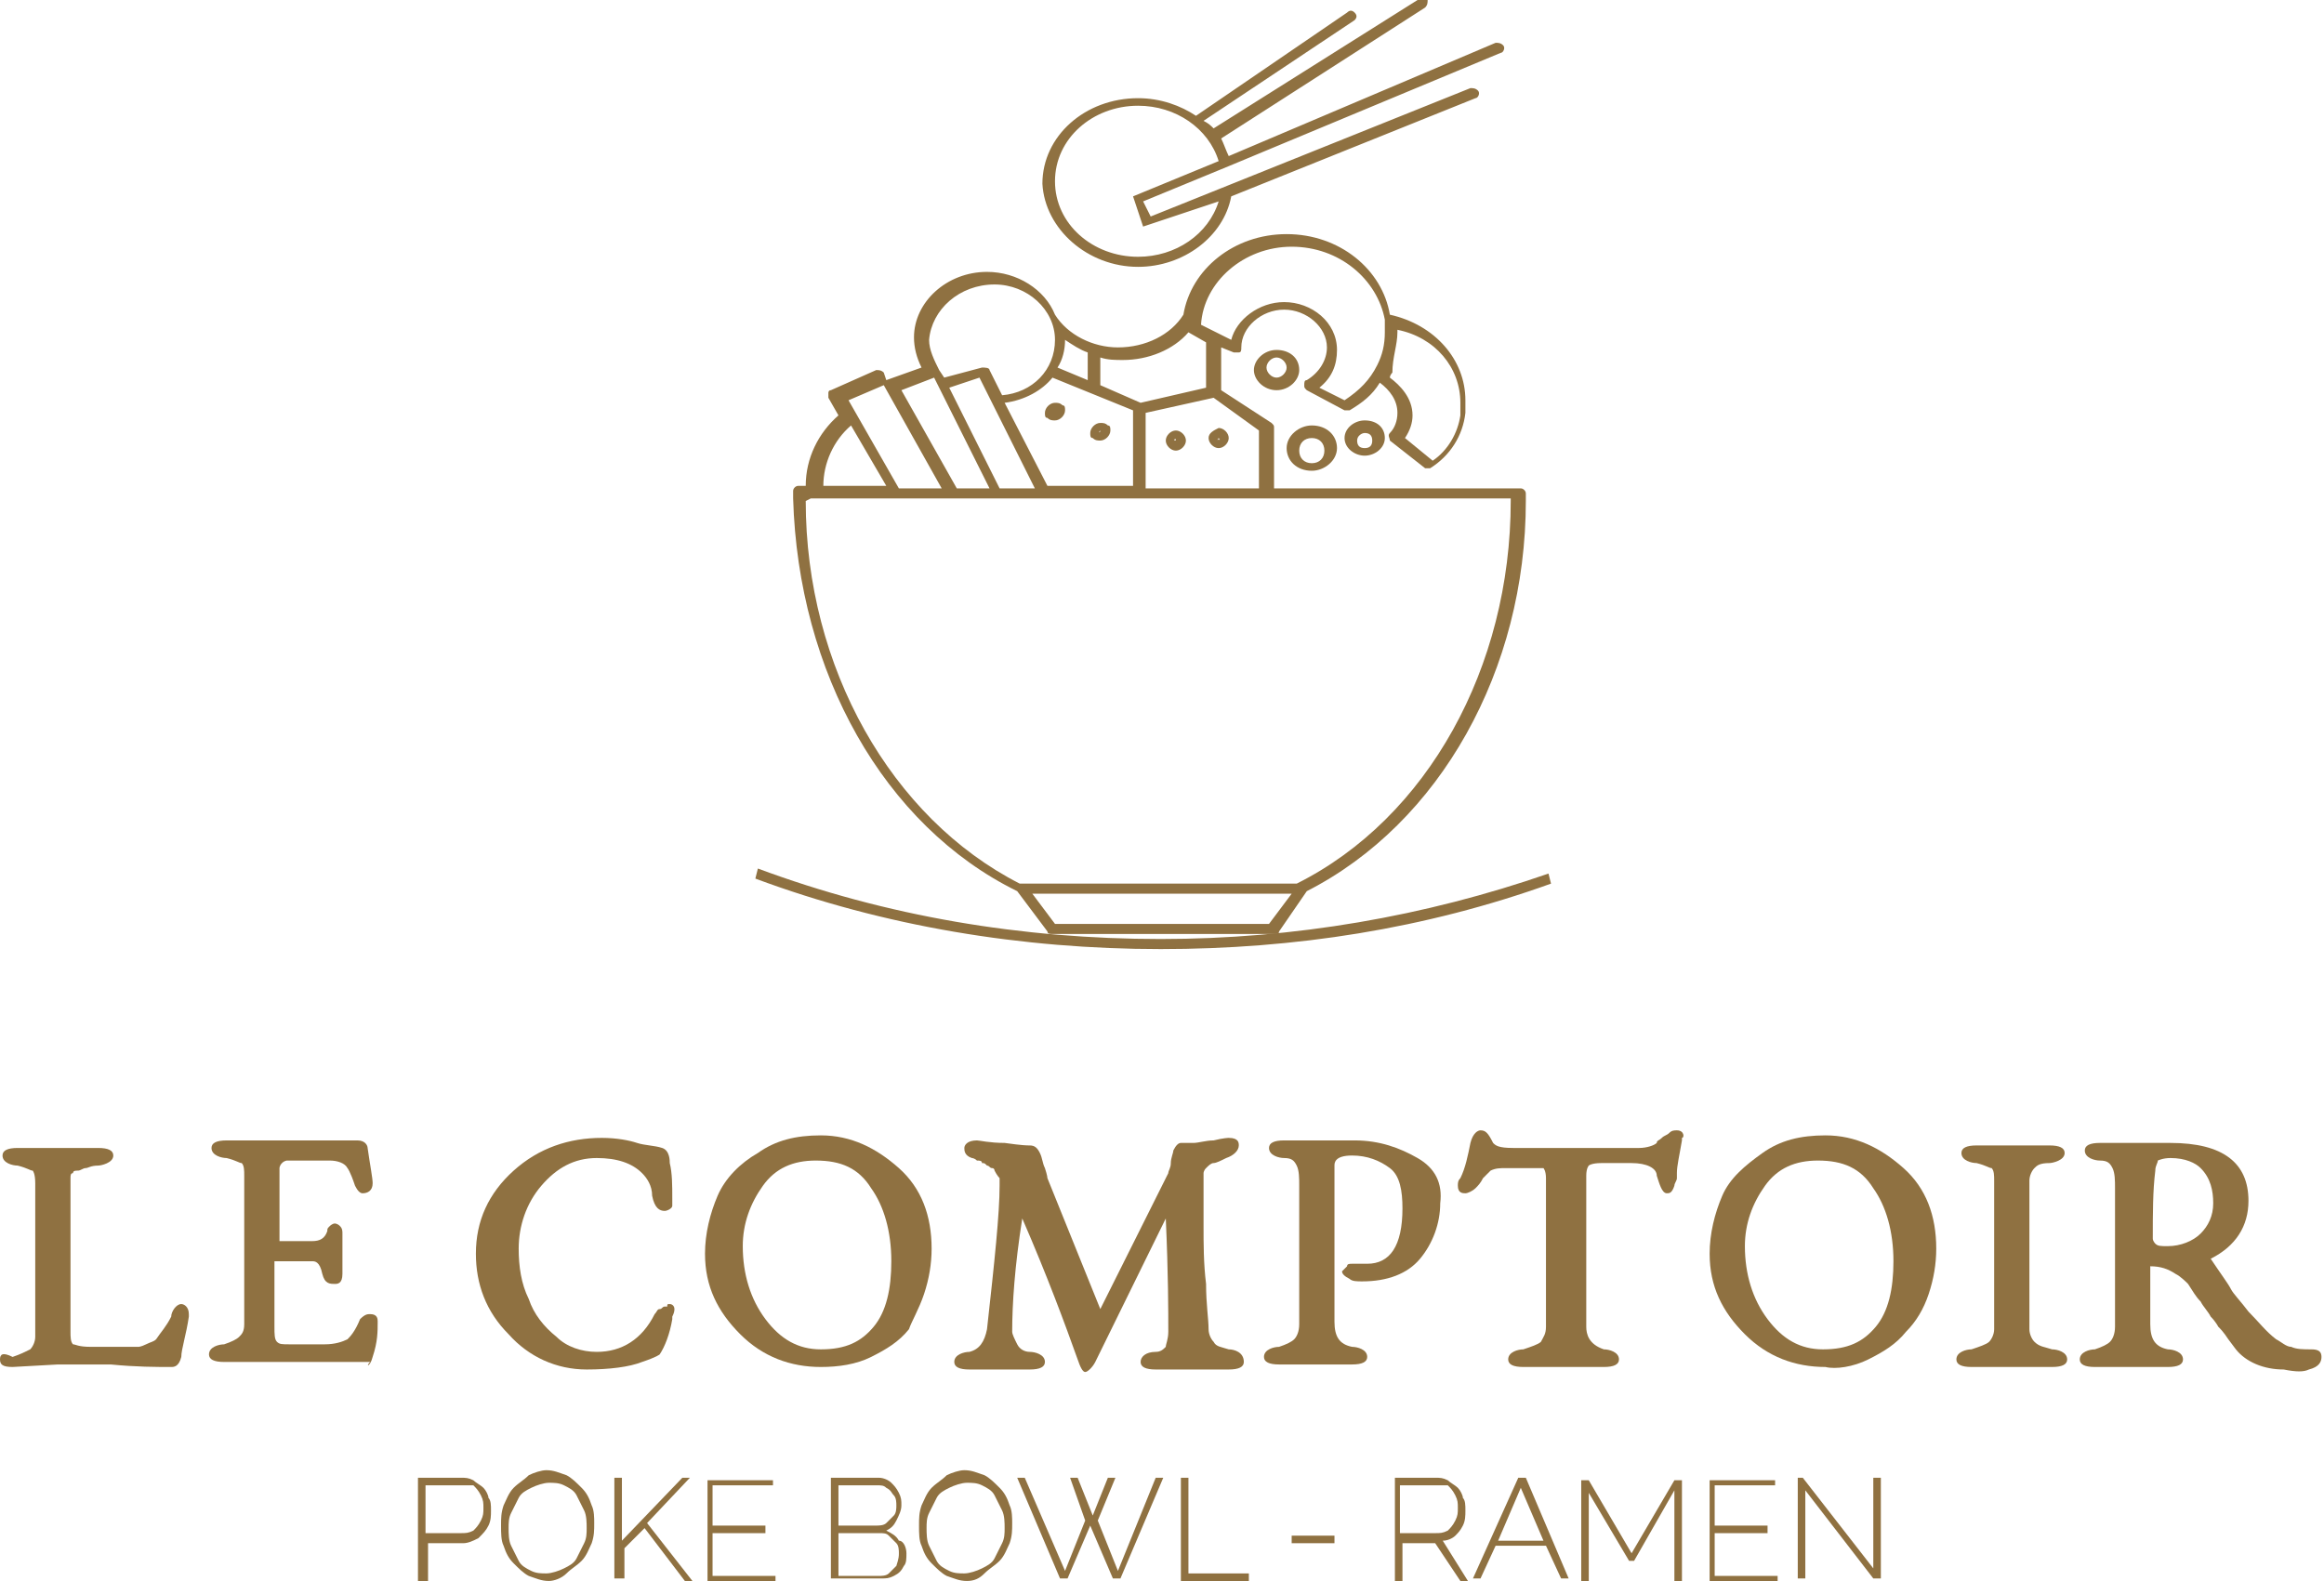 <?xml version="1.0" encoding="utf-8"?>
<!-- Generator: Adobe Illustrator 24.3.0, SVG Export Plug-In . SVG Version: 6.00 Build 0)  -->
<svg version="1.1" id="Calque_1" xmlns="http://www.w3.org/2000/svg" xmlns:xlink="http://www.w3.org/1999/xlink" x="0px" y="0px"
	 viewBox="0 0 92.3 63.3" style="enable-background:new 0 0 92.3 63.3;" xml:space="preserve">
<style type="text/css">
	.st0{fill:#8F7141;}
</style>
<g>
	<g>
		<path class="st0" d="M6.8,54.3c0.1,0,0.3,0,0.4-0.4c0-0.3,0.2-0.9,0.3-1.6l0,0c0,0,0,0,0-0.1c0-0.3-0.2-0.4-0.3-0.4
			c-0.2,0-0.4,0.3-0.4,0.5c-0.2,0.4-0.4,0.6-0.6,0.9c-0.1,0.1-0.2,0.1-0.4,0.2c-0.2,0.1-0.3,0.1-0.3,0.1H3.6c-0.5,0-0.6-0.1-0.7-0.1
			c-0.1-0.1-0.1-0.3-0.1-0.5v-6.1c0-0.1,0-0.2,0.1-0.2c0-0.1,0.1-0.1,0.2-0.1c0.1,0,0.2-0.1,0.3-0.1c0.1,0,0.2-0.1,0.5-0.1
			c0.1,0,0.6-0.1,0.6-0.4c0-0.2-0.2-0.3-0.6-0.3c-0.2,0-0.5,0-0.9,0c-0.3,0-0.6,0-0.8,0c-0.2,0-0.4,0-0.7,0c-0.3,0-0.5,0-0.8,0
			c-0.4,0-0.6,0.1-0.6,0.3c0,0.3,0.4,0.4,0.6,0.4c0.4,0.1,0.5,0.2,0.6,0.2c0,0,0.1,0.1,0.1,0.5v6.1c0,0.2-0.1,0.4-0.2,0.5
			c-0.2,0.1-0.4,0.2-0.7,0.3C0.1,53.7,0,53.8,0,54c0,0.2,0.1,0.3,0.5,0.3l1.8-0.1c0.4,0,1.1,0,2.1,0C5.4,54.3,6.2,54.3,6.8,54.3"/>
	</g>
	<g>
		<path class="st0" d="M14.8,53.9c0.2-0.6,0.2-1,0.2-1.4c0-0.1,0-0.3-0.3-0.3c-0.1,0-0.2,0-0.4,0.2c-0.2,0.5-0.4,0.7-0.5,0.8
			c-0.2,0.1-0.5,0.2-0.9,0.2h-1.4c-0.3,0-0.4,0-0.5-0.1c-0.1-0.1-0.1-0.3-0.1-0.6v-2.5c0-0.1,0-0.1,0-0.1c0,0,0.1,0,0.3,0h1.2
			c0.1,0,0.3,0,0.4,0.5c0.1,0.4,0.3,0.4,0.5,0.4c0.1,0,0.3,0,0.3-0.4c0,0,0-0.2,0-0.4c0-0.2,0-0.4,0-0.5c0-0.1,0-0.2,0-0.4
			c0-0.2,0-0.3,0-0.3c0-0.1,0-0.2-0.1-0.3c-0.1-0.1-0.2-0.1-0.2-0.1c-0.1,0-0.2,0.1-0.2,0.1c-0.1,0.1-0.1,0.1-0.1,0.2
			c-0.1,0.3-0.3,0.4-0.6,0.4h-1.3c0,0,0,0,0,0c0,0,0-0.1,0-0.1v-2.8c0,0,0-0.1,0.1-0.2c0.1-0.1,0.2-0.1,0.2-0.1h1.7
			c0.3,0,0.6,0.1,0.7,0.3c0,0,0.1,0.1,0.3,0.7c0.1,0.2,0.2,0.3,0.3,0.3c0.2,0,0.4-0.1,0.4-0.4c0-0.2-0.1-0.7-0.2-1.4
			c0-0.1-0.1-0.3-0.4-0.3c0,0-0.2,0-0.5,0c-0.3,0-0.7,0-1.2,0c-0.5,0-0.9,0-1.2,0c-0.3,0-0.7,0-1.1,0c-0.5,0-0.9,0-1.2,0
			c-0.4,0-0.6,0.1-0.6,0.3c0,0.3,0.4,0.4,0.6,0.4c0.4,0.1,0.5,0.2,0.6,0.2c0.1,0.1,0.1,0.3,0.1,0.5v5.9c0,0.3-0.1,0.4-0.2,0.5
			c-0.1,0.1-0.3,0.2-0.6,0.3c-0.2,0-0.6,0.1-0.6,0.4c0,0.2,0.2,0.3,0.6,0.3c0.2,0,0.5,0,0.8,0c0.3,0,0.5,0,0.7,0c0.4,0,1.1,0,2,0
			c0.9,0,1.7,0,2.3,0C14.5,54.3,14.7,54.3,14.8,53.9"/>
	</g>
	<g>
		<path class="st0" d="M26.6,51.8c-0.1,0-0.1,0-0.1,0.1c0,0,0,0-0.1,0c-0.1,0-0.1,0.1-0.2,0.1c-0.1,0-0.1,0.1-0.2,0.2l0,0
			c-0.5,1-1.3,1.5-2.3,1.5c-0.6,0-1.2-0.2-1.6-0.6c-0.5-0.4-0.9-0.9-1.1-1.5c-0.3-0.6-0.4-1.3-0.4-2c0-0.9,0.3-1.8,0.9-2.5
			s1.3-1.1,2.2-1.1c0.8,0,1.4,0.2,1.8,0.6c0.2,0.2,0.4,0.5,0.4,0.9c0.1,0.5,0.3,0.6,0.5,0.6c0.1,0,0.3-0.1,0.3-0.2
			c0-0.1,0-0.2,0-0.3c0-0.5,0-1-0.1-1.4c0-0.1,0-0.5-0.3-0.6c-0.3-0.1-0.7-0.1-1-0.2c-0.3-0.1-0.8-0.2-1.4-0.2
			c-1.3,0-2.5,0.4-3.5,1.3c-1,0.9-1.5,2-1.5,3.3c0,1.2,0.4,2.3,1.3,3.2c0.8,0.9,1.9,1.4,3.1,1.4c0.9,0,1.7-0.1,2.2-0.3
			c0.6-0.2,0.7-0.3,0.7-0.3c0.2-0.3,0.4-0.8,0.5-1.4l0,0c0,0,0-0.1,0-0.1C26.9,51.9,26.7,51.8,26.6,51.8"/>
	</g>
	<g>
		<path class="st0" d="M36.7,51.4c0.2-0.6,0.3-1.2,0.3-1.8c0-1.3-0.4-2.4-1.3-3.2c-0.9-0.8-1.9-1.3-3.1-1.3c-1,0-1.8,0.2-2.5,0.7
			c-0.7,0.4-1.3,1-1.6,1.7c-0.3,0.7-0.5,1.5-0.5,2.3c0,1.3,0.5,2.3,1.4,3.2c0.9,0.9,2,1.3,3.2,1.3c0.7,0,1.4-0.1,2-0.4
			c0.6-0.3,1.1-0.6,1.5-1.1C36.2,52.5,36.5,52,36.7,51.4 M35.4,50.1c0,1.1-0.2,2-0.7,2.6c-0.5,0.6-1.1,0.9-2.1,0.9
			c-0.9,0-1.6-0.4-2.2-1.2c-0.6-0.8-0.9-1.8-0.9-2.9c0-0.9,0.3-1.7,0.8-2.4c0.5-0.7,1.2-1,2.1-1c1,0,1.7,0.3,2.2,1.1
			C35.1,47.9,35.4,48.9,35.4,50.1"/>
	</g>
	<g>
		<path class="st0" d="M48.8,53.6c-0.3-0.1-0.5-0.1-0.6-0.3C48.1,53.2,48,53,48,52.8c0-0.4-0.1-1-0.1-1.8c-0.1-0.8-0.1-1.6-0.1-2.3
			c0-0.7,0-1.4,0-2.1c0,0,0-0.1,0.1-0.2c0.1-0.1,0.2-0.2,0.3-0.2c0.1,0,0.3-0.1,0.5-0.2c0.3-0.1,0.5-0.3,0.5-0.5
			c0-0.1,0-0.3-0.4-0.3h0c0,0-0.2,0-0.6,0.1c-0.3,0-0.6,0.1-0.8,0.1h-0.5c-0.1,0-0.2,0.1-0.3,0.3c0,0.1-0.1,0.3-0.1,0.5
			c0,0.2-0.1,0.3-0.1,0.4L43.7,52l-2.1-5.2c0,0,0-0.1-0.1-0.4c-0.1-0.2-0.1-0.4-0.2-0.6c-0.1-0.2-0.2-0.3-0.4-0.3
			c-0.1,0-0.3,0-1-0.1c-0.6,0-1-0.1-1.1-0.1c-0.4,0-0.5,0.2-0.5,0.3c0,0.1,0,0.3,0.3,0.4c0,0,0.1,0,0.2,0.1c0.1,0,0.2,0,0.2,0.1
			c0.1,0,0.1,0,0.2,0.1c0.1,0,0.1,0.1,0.2,0.1c0.1,0,0.1,0.1,0.1,0.1c0.1,0.2,0.2,0.3,0.2,0.3c0,0,0,0.1,0,0.1c0,0.1,0,0.1,0,0.2
			c0,1.1-0.2,3-0.5,5.7c-0.1,0.5-0.3,0.8-0.7,0.9c-0.2,0-0.6,0.1-0.6,0.4c0,0.2,0.2,0.3,0.6,0.3c0.3,0,0.5,0,0.7,0
			c0.2,0,0.4,0,0.5,0c0.1,0,0.3,0,0.5,0c0.2,0,0.5,0,0.7,0c0.4,0,0.6-0.1,0.6-0.3c0-0.3-0.4-0.4-0.6-0.4c-0.2,0-0.4-0.1-0.5-0.3
			c-0.1-0.2-0.2-0.4-0.2-0.5c0-1.1,0.1-2.6,0.4-4.5c1,2.3,1.7,4.2,2.2,5.6c0.1,0.3,0.2,0.5,0.3,0.5s0.3-0.2,0.4-0.4l2.8-5.7
			c0.1,2.2,0.1,3.7,0.1,4.5c0,0.3-0.1,0.5-0.1,0.6c-0.1,0.1-0.2,0.2-0.4,0.2c-0.4,0-0.6,0.2-0.6,0.4c0,0.2,0.2,0.3,0.6,0.3
			c0.3,0,0.5,0,0.8,0c0.2,0,0.4,0,0.6,0c0.2,0,0.4,0,0.7,0c0.3,0,0.6,0,0.8,0c0.4,0,0.6-0.1,0.6-0.3C49.4,53.7,49,53.6,48.8,53.6"/>
	</g>
	<g>
		<path class="st0" d="M56.3,46c-0.7-0.4-1.5-0.7-2.5-0.7c-0.1,0-0.3,0-0.7,0c-0.3,0-0.6,0-0.8,0c-0.2,0-0.4,0-0.6,0
			c-0.2,0-0.5,0-0.7,0c-0.4,0-0.6,0.1-0.6,0.3c0,0.3,0.4,0.4,0.6,0.4c0.3,0,0.4,0.1,0.5,0.3c0.1,0.2,0.1,0.5,0.1,0.8v5.5
			c0,0.3-0.1,0.5-0.2,0.6c-0.1,0.1-0.3,0.2-0.6,0.3c-0.2,0-0.6,0.1-0.6,0.4c0,0.2,0.2,0.3,0.6,0.3c0.2,0,0.5,0,0.9,0
			c0.3,0,0.6,0,0.8,0c0.1,0,0.3,0,0.5,0c0.2,0,0.5,0,0.7,0c0.4,0,0.6-0.1,0.6-0.3c0-0.3-0.4-0.4-0.6-0.4c-0.5-0.1-0.7-0.4-0.7-1
			v-6.2c0-0.1,0-0.4,0.7-0.4c0.6,0,1.1,0.2,1.5,0.5c0.4,0.3,0.5,0.9,0.5,1.6c0,1.5-0.5,2.2-1.4,2.2c-0.1,0-0.3,0-0.4,0l-0.2,0l0,0
			c-0.1,0-0.2,0-0.2,0.1c-0.1,0.1-0.2,0.2-0.2,0.2c0,0.1,0.1,0.2,0.3,0.3c0.1,0.1,0.3,0.1,0.5,0.1c1,0,1.8-0.3,2.3-0.9
			c0.5-0.6,0.8-1.4,0.8-2.2C57.3,47,57,46.4,56.3,46"/>
	</g>
	<g>
		<path class="st0" d="M66.6,44.9c-0.1,0-0.2,0-0.3,0.1c-0.1,0.1-0.2,0.1-0.3,0.2c-0.1,0.1-0.2,0.1-0.2,0.2
			c-0.1,0.1-0.4,0.2-0.7,0.2h-5c-0.6,0-0.7-0.1-0.8-0.2c-0.2-0.4-0.3-0.5-0.5-0.5c-0.1,0-0.3,0.1-0.4,0.5c-0.1,0.5-0.2,1-0.4,1.4
			c-0.1,0.1-0.1,0.2-0.1,0.3c0,0.3,0.2,0.3,0.3,0.3c0.1,0,0.3-0.1,0.4-0.2c0.1-0.1,0.2-0.2,0.3-0.4c0.1-0.1,0.2-0.2,0.3-0.3
			c0.2-0.1,0.4-0.1,0.6-0.1h0.6c0.6,0,0.8,0,0.9,0c0,0,0.1,0.1,0.1,0.4v5.9c0,0.3-0.1,0.4-0.2,0.6c-0.1,0.1-0.4,0.2-0.7,0.3
			c-0.2,0-0.6,0.1-0.6,0.4c0,0.2,0.2,0.3,0.6,0.3c0.2,0,0.5,0,0.9,0c0.3,0,0.6,0,0.8,0c0.2,0,0.4,0,0.7,0c0.3,0,0.6,0,0.8,0
			c0.4,0,0.6-0.1,0.6-0.3c0-0.3-0.4-0.4-0.6-0.4C63.1,53.4,63,53,63,52.7v-6c0-0.3,0.1-0.4,0.1-0.4c0,0,0.1-0.1,0.5-0.1h1.2
			c0.6,0,1,0.2,1,0.5c0.1,0.3,0.2,0.7,0.4,0.7c0.1,0,0.2,0,0.3-0.3c0-0.1,0.1-0.2,0.1-0.3v-0.2c0-0.3,0.1-0.7,0.2-1.3l0,0
			c0,0,0,0,0,0c0,0,0-0.1,0-0.1C66.9,45.2,66.9,44.9,66.6,44.9"/>
	</g>
	<g>
		<path class="st0" d="M74.2,54c0.6-0.3,1.1-0.6,1.5-1.1c0.4-0.4,0.7-0.9,0.9-1.5c0.2-0.6,0.3-1.2,0.3-1.8c0-1.3-0.4-2.4-1.3-3.2
			c-0.9-0.8-1.9-1.3-3.1-1.3c-1,0-1.8,0.2-2.5,0.7s-1.3,1-1.6,1.7c-0.3,0.7-0.5,1.5-0.5,2.3c0,1.3,0.5,2.3,1.4,3.2
			c0.9,0.9,2,1.3,3.2,1.3C72.9,54.4,73.6,54.3,74.2,54 M70.2,52.4c-0.6-0.8-0.9-1.8-0.9-2.9c0-0.9,0.3-1.7,0.8-2.4
			c0.5-0.7,1.2-1,2.1-1c1,0,1.7,0.3,2.2,1.1c0.5,0.7,0.8,1.7,0.8,2.9c0,1.1-0.2,2-0.7,2.6c-0.5,0.6-1.1,0.9-2.1,0.9
			C71.5,53.6,70.8,53.2,70.2,52.4"/>
	</g>
	<g>
		<path class="st0" d="M81.5,54.3c0.4,0,0.6-0.1,0.6-0.3c0-0.3-0.4-0.4-0.6-0.4c-0.3-0.1-0.5-0.1-0.7-0.3c-0.1-0.1-0.2-0.3-0.2-0.5
			v-5.9c0-0.2,0.1-0.4,0.2-0.5c0.1-0.1,0.2-0.2,0.6-0.2c0.1,0,0.6-0.1,0.6-0.4c0-0.2-0.2-0.3-0.6-0.3c-0.2,0-0.5,0-0.8,0
			c-0.3,0-0.5,0-0.6,0c-0.2,0-0.4,0-0.7,0c-0.3,0-0.6,0-0.8,0c-0.4,0-0.6,0.1-0.6,0.3c0,0.3,0.4,0.4,0.6,0.4
			c0.4,0.1,0.5,0.2,0.6,0.2c0.1,0.1,0.1,0.3,0.1,0.5v5.9c0,0.2-0.1,0.4-0.2,0.5c-0.1,0.1-0.4,0.2-0.7,0.3c-0.2,0-0.6,0.1-0.6,0.4
			c0,0.2,0.2,0.3,0.6,0.3c0.2,0,0.5,0,0.9,0c0.3,0,0.6,0,0.8,0c0.2,0,0.4,0,0.7,0C81,54.3,81.3,54.3,81.5,54.3"/>
	</g>
	<g>
		<path class="st0" d="M91.7,54.4c0.4-0.1,0.5-0.3,0.5-0.5c0-0.2-0.1-0.3-0.4-0.3c-0.3,0-0.6,0-0.8-0.1c-0.2,0-0.4-0.2-0.6-0.3
			c-0.4-0.3-0.7-0.7-1.1-1.1c-0.3-0.4-0.6-0.7-0.7-0.9c-0.1-0.2-0.4-0.6-0.8-1.2c1-0.5,1.5-1.3,1.5-2.3c0-1.5-1-2.3-3.1-2.3
			c-0.3,0-0.6,0-0.9,0c-0.3,0-0.5,0-0.6,0c-0.2,0-0.4,0-0.6,0c-0.2,0-0.5,0-0.7,0c-0.4,0-0.6,0.1-0.6,0.3c0,0.3,0.4,0.4,0.6,0.4
			c0.3,0,0.4,0.1,0.5,0.3c0.1,0.2,0.1,0.5,0.1,0.8v5.5c0,0.3-0.1,0.5-0.2,0.6c-0.1,0.1-0.3,0.2-0.6,0.3c-0.2,0-0.6,0.1-0.6,0.4
			c0,0.2,0.2,0.3,0.6,0.3c0.2,0,0.5,0,0.9,0c0.3,0,0.6,0,0.8,0c0.1,0,0.3,0,0.5,0c0.2,0,0.5,0,0.7,0c0.4,0,0.6-0.1,0.6-0.3
			c0-0.3-0.4-0.4-0.6-0.4c-0.5-0.1-0.7-0.4-0.7-1v-2.2c0,0,0-0.1,0-0.1c0.4,0,0.7,0.1,1,0.3c0.2,0.1,0.4,0.3,0.5,0.4
			c0.2,0.3,0.3,0.5,0.5,0.7c0.1,0.2,0.3,0.4,0.4,0.6c0.2,0.2,0.3,0.4,0.3,0.4c0.1,0.1,0.2,0.2,0.4,0.5l0.3,0.4
			c0.4,0.5,1.1,0.8,1.9,0.8C91.2,54.5,91.5,54.5,91.7,54.4 M87.9,47.8c0,0.5-0.2,0.9-0.5,1.2c-0.3,0.3-0.8,0.5-1.3,0.5
			c-0.3,0-0.4,0-0.5-0.1c0,0-0.1-0.1-0.1-0.2c0-1,0-1.9,0.1-2.7c0-0.2,0.1-0.3,0.1-0.4c0,0,0.2-0.1,0.5-0.1c0.6,0,1,0.2,1.2,0.4
			C87.8,46.8,87.9,47.3,87.9,47.8"/>
	</g>
	<g>
		<path class="st0" d="M61.6,35.1l-0.1-0.4c-4.9,1.7-10.1,2.6-15.4,2.6c-5.5,0-10.9-0.9-16-2.8L30,34.9c5.1,1.9,10.6,2.8,16.1,2.8
			C51.4,37.7,56.6,36.9,61.6,35.1"/>
	</g>
	<g>
		<path class="st0" d="M45.2,10.6c1.8,0,3.4-1.2,3.7-2.8l9.7-3.9c0.1,0,0.2-0.2,0.1-0.3c-0.1-0.1-0.2-0.1-0.3-0.1L45.7,8.6l-0.3-0.6
			l3.4-1.4c0,0,0,0,0,0l10.8-4.5c0.1,0,0.2-0.2,0.1-0.3s-0.2-0.1-0.3-0.1L48.8,6.2c-0.1-0.2-0.2-0.5-0.3-0.7l8.1-5.2
			c0.1-0.1,0.1-0.2,0.1-0.3S56.4,0,56.3,0l-8.1,5.1C48.1,5,48,4.9,47.8,4.8l6-4c0.1-0.1,0.1-0.2,0-0.3c-0.1-0.1-0.2-0.1-0.3,0
			l-6,4.1c-0.6-0.4-1.4-0.7-2.3-0.7c-2.1,0-3.8,1.5-3.8,3.4C41.5,9.1,43.2,10.6,45.2,10.6 M45.2,4.2c1.5,0,2.8,0.9,3.2,2.2L45,7.8
			c0,0,0,0,0,0c0,0,0,0,0,0c0,0,0,0,0,0c0,0,0,0,0,0c0,0,0,0,0,0c0,0,0,0,0,0c0,0,0,0,0,0c0,0,0,0,0,0s0,0,0,0c0,0,0,0,0,0
			c0,0,0,0,0,0c0,0,0,0,0,0c0,0,0,0,0,0c0,0,0,0,0,0c0,0,0,0,0,0c0,0,0,0,0,0s0,0,0,0v0v0L45.4,9c0,0,0,0,0,0c0,0,0,0,0,0
			c0,0,0,0,0,0s0,0,0,0c0,0,0,0,0,0c0,0,0,0,0,0c0,0,0,0,0,0c0,0,0,0,0,0c0,0,0,0,0,0c0,0,0,0,0,0c0,0,0,0,0,0c0,0,0,0,0,0
			c0,0,0,0,0,0c0,0,0,0,0,0c0,0,0,0,0,0h0c0,0,0,0,0,0c0,0,0,0,0,0c0,0,0,0,0,0L48.4,8c-0.4,1.3-1.7,2.2-3.2,2.2
			c-1.8,0-3.3-1.3-3.3-3C41.9,5.5,43.4,4.2,45.2,4.2"/>
	</g>
	<g>
		<path class="st0" d="M40.4,35.4l1.2,1.6c0,0.1,0.1,0.1,0.2,0.1h8.8c0.1,0,0.2,0,0.2-0.1l1.1-1.6c5.3-2.7,8.7-8.8,8.7-15.5
			c0-0.1,0-0.2,0-0.3c0-0.1-0.1-0.2-0.2-0.2h-9.8V17c0-0.1,0-0.1-0.1-0.2l-2-1.3l0-1.7l0.5,0.2c0.1,0,0.2,0,0.2,0
			c0.1,0,0.1-0.1,0.1-0.2c0-0.8,0.8-1.5,1.7-1.5c0.9,0,1.7,0.7,1.7,1.5c0,0.5-0.3,1-0.8,1.3c-0.1,0-0.1,0.1-0.1,0.2
			c0,0.1,0,0.1,0.1,0.2l1.5,0.8c0,0,0.1,0,0.1,0c0,0,0.1,0,0.1,0c0.5-0.3,0.9-0.6,1.2-1.1c0.4,0.3,0.7,0.7,0.7,1.2
			c0,0.3-0.1,0.6-0.3,0.8c-0.1,0.1,0,0.2,0,0.3l1.4,1.1c0,0,0.1,0,0.1,0c0,0,0.1,0,0.1,0c0.8-0.5,1.3-1.3,1.4-2.2c0-0.2,0-0.3,0-0.5
			c0-1.6-1.2-3-3-3.4c-0.3-1.8-2-3.2-4.1-3.2c-2.1,0-3.8,1.4-4.1,3.2c-0.5,0.8-1.5,1.3-2.6,1.3c-1,0-2-0.5-2.5-1.3
			c-0.4-1-1.5-1.7-2.7-1.7c-1.6,0-2.9,1.2-2.9,2.6c0,0.4,0.1,0.8,0.3,1.2l-1.4,0.5l-0.1-0.3c-0.1-0.1-0.2-0.1-0.3-0.1l-1.8,0.8
			c-0.1,0-0.1,0.1-0.1,0.1s0,0.1,0,0.2l0.4,0.7c-0.8,0.7-1.3,1.7-1.3,2.8h-0.3c-0.1,0-0.2,0.1-0.2,0.2c0,0.1,0,0.2,0,0.3
			C31.7,26.7,35.1,32.8,40.4,35.4 M50.4,36.7h-8.5L41,35.5h10.3L50.4,36.7z M50,17.1v2.3h-4.5v-3l2.7-0.6L50,17.1z M55.5,13.2
			c0,0,0-0.1,0-0.1c1.5,0.3,2.5,1.5,2.5,2.9c0,0.2,0,0.3,0,0.5c-0.1,0.7-0.5,1.4-1.1,1.8l-1.1-0.9c0.2-0.3,0.3-0.6,0.3-0.9
			c0-0.7-0.5-1.2-0.9-1.5c0-0.1,0.1-0.2,0.1-0.2C55.3,14.2,55.5,13.7,55.5,13.2 M51.3,9.8c1.9,0,3.4,1.3,3.7,2.9c0,0,0,0,0,0.1
			c0,0.1,0,0.3,0,0.4c0,0.5-0.1,0.9-0.3,1.3c-0.3,0.6-0.7,1-1.3,1.4l-1-0.5c0.5-0.4,0.7-0.9,0.7-1.5c0-1.1-1-1.9-2.1-1.9
			c-1,0-1.9,0.7-2.1,1.5l-1.2-0.6C47.8,11.2,49.4,9.8,51.3,9.8 M43.7,14.2c0.3,0.1,0.6,0.1,0.9,0.1c1,0,2-0.4,2.6-1.1l0.7,0.4l0,1.8
			L45.3,16l-1.6-0.7L43.7,14.2L43.7,14.2z M39.9,16c0.8-0.1,1.5-0.5,1.9-1l3.2,1.3v3h-3.4L39.9,16z M41.1,19.4h-1.4l-2-4l1.2-0.4
			L41.1,19.4z M42.3,13.5C42.3,13.5,42.3,13.4,42.3,13.5c0.3,0.2,0.6,0.4,0.9,0.5v1.1l-1.2-0.5C42.2,14.3,42.3,13.9,42.3,13.5
			 M39.5,11.3c1.3,0,2.4,1,2.4,2.2c0,1.2-0.9,2.1-2.1,2.2l-0.5-1c0-0.1-0.2-0.1-0.3-0.1L37.5,15l-0.2-0.3c-0.2-0.4-0.4-0.8-0.4-1.2
			C37,12.3,38.1,11.3,39.5,11.3 M37.1,15l2.2,4.4h-1.3l-2.2-3.9L37.1,15z M35.1,15.3l2.3,4.1h-1.7l-2-3.5L35.1,15.3z M33.8,16.9
			l1.4,2.4h-2.5C32.7,18.4,33.1,17.5,33.8,16.9 M32.2,19.8H60v0.1c0,6.6-3.3,12.6-8.5,15.2h-11c-5.1-2.6-8.5-8.6-8.5-15.2
			C32.2,19.8,32.2,19.8,32.2,19.8"/>
	</g>
	<g>
		<path class="st0" d="M42.3,16.3c0-0.1,0-0.2-0.1-0.2c-0.1-0.1-0.2-0.1-0.3-0.1c-0.2,0-0.4,0.2-0.4,0.4c0,0.1,0,0.2,0.1,0.2
			c0.1,0.1,0.2,0.1,0.3,0.1C42.1,16.7,42.3,16.5,42.3,16.3 M41.8,16.3C41.8,16.3,41.9,16.3,41.8,16.3C41.9,16.3,41.9,16.3,41.8,16.3
			c0.1,0,0.1,0,0.1,0C41.9,16.3,41.9,16.3,41.8,16.3C41.9,16.3,41.8,16.3,41.8,16.3"/>
	</g>
	<g>
		<path class="st0" d="M43.7,17.5c0.2,0,0.4-0.2,0.4-0.4c0-0.1,0-0.2-0.1-0.2c-0.1-0.1-0.2-0.1-0.3-0.1c-0.2,0-0.4,0.2-0.4,0.4
			c0,0.1,0,0.2,0.1,0.2C43.5,17.5,43.6,17.5,43.7,17.5 M43.7,17.1C43.7,17.1,43.7,17.1,43.7,17.1C43.7,17.1,43.7,17.1,43.7,17.1
			C43.7,17.2,43.7,17.2,43.7,17.1C43.7,17.2,43.6,17.2,43.7,17.1C43.6,17.1,43.7,17.1,43.7,17.1"/>
	</g>
	<g>
		<path class="st0" d="M46.7,17.1c-0.2,0-0.4,0.2-0.4,0.4s0.2,0.4,0.4,0.4c0.2,0,0.4-0.2,0.4-0.4S46.9,17.1,46.7,17.1 M46.7,17.5
			C46.7,17.5,46.7,17.5,46.7,17.5C46.6,17.5,46.6,17.4,46.7,17.5C46.6,17.4,46.7,17.4,46.7,17.5C46.7,17.4,46.7,17.4,46.7,17.5
			C46.7,17.4,46.7,17.4,46.7,17.5C46.7,17.5,46.7,17.5,46.7,17.5"/>
	</g>
	<g>
		<path class="st0" d="M48,17.4c0,0.2,0.2,0.4,0.4,0.4c0.2,0,0.4-0.2,0.4-0.4s-0.2-0.4-0.4-0.4C48.2,17.1,48,17.2,48,17.4
			 M48.4,17.4C48.4,17.4,48.4,17.4,48.4,17.4C48.4,17.4,48.5,17.4,48.4,17.4C48.5,17.5,48.4,17.5,48.4,17.4
			C48.4,17.5,48.3,17.5,48.4,17.4C48.3,17.4,48.4,17.4,48.4,17.4"/>
	</g>
	<g>
		<path class="st0" d="M50.7,13.9c-0.5,0-0.9,0.4-0.9,0.8c0,0.4,0.4,0.8,0.9,0.8c0.5,0,0.9-0.4,0.9-0.8
			C51.6,14.2,51.2,13.9,50.7,13.9 M50.7,15c-0.2,0-0.4-0.2-0.4-0.4c0-0.2,0.2-0.4,0.4-0.4c0.2,0,0.4,0.2,0.4,0.4
			C51.1,14.8,50.9,15,50.7,15"/>
	</g>
	<g>
		<path class="st0" d="M52.1,18.7c0.5,0,1-0.4,1-0.9s-0.4-0.9-1-0.9c-0.5,0-1,0.4-1,0.9S51.5,18.7,52.1,18.7 M52.1,17.4
			c0.3,0,0.5,0.2,0.5,0.5s-0.2,0.5-0.5,0.5c-0.3,0-0.5-0.2-0.5-0.5S51.8,17.4,52.1,17.4"/>
	</g>
	<g>
		<path class="st0" d="M54.2,16.7c-0.4,0-0.8,0.3-0.8,0.7s0.4,0.7,0.8,0.7c0.4,0,0.8-0.3,0.8-0.7S54.7,16.7,54.2,16.7 M54.2,17.8
			c-0.2,0-0.3-0.1-0.3-0.3s0.2-0.3,0.3-0.3c0.2,0,0.3,0.1,0.3,0.3S54.4,17.8,54.2,17.8"/>
	</g>
</g>
<g>
	<path class="st0" d="M16.6,62.7v-4h1.7c0.2,0,0.3,0,0.5,0.1c0.1,0.1,0.3,0.2,0.4,0.3c0.1,0.1,0.2,0.3,0.2,0.4
		c0.1,0.1,0.1,0.3,0.1,0.5c0,0.2,0,0.4-0.1,0.6c-0.1,0.2-0.2,0.3-0.4,0.5c-0.2,0.1-0.4,0.2-0.6,0.2h-1.4v1.5H16.6z M16.9,60.9h1.4
		c0.2,0,0.3,0,0.5-0.1c0.1-0.1,0.2-0.2,0.3-0.4c0.1-0.2,0.1-0.3,0.1-0.5c0-0.2,0-0.3-0.1-0.5c-0.1-0.2-0.2-0.3-0.3-0.4
		C18.6,59,18.4,59,18.3,59h-1.4V60.9z"/>
	<path class="st0" d="M21.8,62.8c-0.3,0-0.5-0.1-0.8-0.2c-0.2-0.1-0.4-0.3-0.6-0.5c-0.2-0.2-0.3-0.4-0.4-0.7
		c-0.1-0.2-0.1-0.5-0.1-0.8c0-0.3,0-0.5,0.1-0.8c0.1-0.2,0.2-0.5,0.4-0.7s0.4-0.3,0.6-0.5c0.2-0.1,0.5-0.2,0.7-0.2
		c0.3,0,0.5,0.1,0.8,0.2c0.2,0.1,0.4,0.3,0.6,0.5c0.2,0.2,0.3,0.4,0.4,0.7c0.1,0.2,0.1,0.5,0.1,0.7c0,0.3,0,0.5-0.1,0.8
		c-0.1,0.2-0.2,0.5-0.4,0.7s-0.4,0.3-0.6,0.5C22.3,62.7,22,62.8,21.8,62.8z M20.2,60.7c0,0.2,0,0.5,0.1,0.7c0.1,0.2,0.2,0.4,0.3,0.6
		c0.1,0.2,0.3,0.3,0.5,0.4c0.2,0.1,0.4,0.1,0.6,0.1c0.2,0,0.5-0.1,0.7-0.2c0.2-0.1,0.4-0.2,0.5-0.4c0.1-0.2,0.2-0.4,0.3-0.6
		c0.1-0.2,0.1-0.4,0.1-0.6c0-0.2,0-0.5-0.1-0.7c-0.1-0.2-0.2-0.4-0.3-0.6c-0.1-0.2-0.3-0.3-0.5-0.4c-0.2-0.1-0.4-0.1-0.6-0.1
		c-0.2,0-0.5,0.1-0.7,0.2c-0.2,0.1-0.4,0.2-0.5,0.4s-0.2,0.4-0.3,0.6C20.2,60.3,20.2,60.5,20.2,60.7z"/>
	<path class="st0" d="M24.4,62.7v-4h0.3v2.5l2.4-2.5h0.3l-1.7,1.8l1.8,2.3h-0.3l-1.6-2.1l-0.8,0.8v1.2H24.4z"/>
	<path class="st0" d="M30.8,62.5v0.3h-2.7v-4h2.6V59h-2.4v1.6h2.1v0.3h-2.1v1.7H30.8z"/>
	<path class="st0" d="M36,61.7c0,0.2,0,0.4-0.1,0.5c-0.1,0.2-0.2,0.3-0.4,0.4c-0.2,0.1-0.3,0.1-0.5,0.1H33v-4h1.9
		c0.2,0,0.4,0.1,0.5,0.2c0.1,0.1,0.2,0.2,0.3,0.4c0.1,0.2,0.1,0.3,0.1,0.5c0,0.2-0.1,0.4-0.2,0.6c-0.1,0.2-0.2,0.3-0.4,0.4
		c0.2,0.1,0.4,0.2,0.5,0.4C35.9,61.2,36,61.5,36,61.7z M33.3,59v1.6h1.5c0.1,0,0.3,0,0.4-0.1c0.1-0.1,0.2-0.2,0.3-0.3
		c0.1-0.1,0.1-0.3,0.1-0.4c0-0.1,0-0.3-0.1-0.4c-0.1-0.1-0.1-0.2-0.3-0.3C35.1,59,35,59,34.8,59H33.3z M35.7,61.7
		c0-0.1,0-0.3-0.1-0.4s-0.2-0.2-0.3-0.3c-0.1-0.1-0.2-0.1-0.4-0.1h-1.6v1.7h1.6c0.1,0,0.3,0,0.4-0.1c0.1-0.1,0.2-0.2,0.3-0.3
		C35.7,61.9,35.7,61.8,35.7,61.7z"/>
	<path class="st0" d="M38.4,62.8c-0.3,0-0.5-0.1-0.8-0.2c-0.2-0.1-0.4-0.3-0.6-0.5c-0.2-0.2-0.3-0.4-0.4-0.7
		c-0.1-0.2-0.1-0.5-0.1-0.8c0-0.3,0-0.5,0.1-0.8c0.1-0.2,0.2-0.5,0.4-0.7s0.4-0.3,0.6-0.5c0.2-0.1,0.5-0.2,0.7-0.2
		c0.3,0,0.5,0.1,0.8,0.2c0.2,0.1,0.4,0.3,0.6,0.5c0.2,0.2,0.3,0.4,0.4,0.7c0.1,0.2,0.1,0.5,0.1,0.7c0,0.3,0,0.5-0.1,0.8
		c-0.1,0.2-0.2,0.5-0.4,0.7s-0.4,0.3-0.6,0.5C38.9,62.7,38.7,62.8,38.4,62.8z M36.8,60.7c0,0.2,0,0.5,0.1,0.7s0.2,0.4,0.3,0.6
		c0.1,0.2,0.3,0.3,0.5,0.4c0.2,0.1,0.4,0.1,0.6,0.1c0.2,0,0.5-0.1,0.7-0.2c0.2-0.1,0.4-0.2,0.5-0.4c0.1-0.2,0.2-0.4,0.3-0.6
		c0.1-0.2,0.1-0.4,0.1-0.6c0-0.2,0-0.5-0.1-0.7c-0.1-0.2-0.2-0.4-0.3-0.6s-0.3-0.3-0.5-0.4c-0.2-0.1-0.4-0.1-0.6-0.1
		c-0.2,0-0.5,0.1-0.7,0.2c-0.2,0.1-0.4,0.2-0.5,0.4c-0.1,0.2-0.2,0.4-0.3,0.6C36.8,60.3,36.8,60.5,36.8,60.7z"/>
	<path class="st0" d="M42.5,58.7h0.3l0.6,1.5l0.6-1.5h0.3l-0.7,1.7l0.8,2l1.5-3.7h0.3l-1.7,4h-0.3l-0.9-2.1l-0.9,2.1h-0.3l-1.7-4
		h0.3l1.6,3.7l0.8-2L42.5,58.7z"/>
	<path class="st0" d="M46.9,62.7v-4h0.3v3.8h2.4v0.3H46.9z"/>
	<path class="st0" d="M51.3,61.3v-0.3H53v0.3H51.3z"/>
	<path class="st0" d="M55.4,62.7v-4H57c0.2,0,0.3,0,0.5,0.1c0.1,0.1,0.3,0.2,0.4,0.3c0.1,0.1,0.2,0.3,0.2,0.4
		c0.1,0.1,0.1,0.3,0.1,0.5c0,0.2,0,0.4-0.1,0.6c-0.1,0.2-0.2,0.3-0.3,0.4c-0.1,0.1-0.3,0.2-0.5,0.2l1,1.6h-0.3l-1-1.5h-1.3v1.5H55.4
		z M55.6,60.9h1.4c0.2,0,0.3,0,0.5-0.1c0.1-0.1,0.2-0.2,0.3-0.4c0.1-0.2,0.1-0.3,0.1-0.5c0-0.2,0-0.3-0.1-0.5
		c-0.1-0.2-0.2-0.3-0.3-0.4C57.3,59,57.2,59,57,59h-1.4V60.9z"/>
	<path class="st0" d="M60.3,58.7h0.3l1.7,4h-0.3l-0.6-1.3h-2l-0.6,1.3h-0.3L60.3,58.7z M61.3,61.2l-0.9-2.1l-0.9,2.1H61.3z"/>
	<path class="st0" d="M66.5,62.7v-3.5L64.9,62h-0.2l-1.6-2.7v3.5h-0.3v-4h0.3l1.7,2.9l1.7-2.9h0.3v4H66.5z"/>
	<path class="st0" d="M70.6,62.5v0.3h-2.7v-4h2.6V59h-2.4v1.6h2.1v0.3h-2.1v1.7H70.6z"/>
	<path class="st0" d="M71.7,59.2v3.5h-0.3v-4h0.2l2.8,3.6v-3.6h0.3v4h-0.3L71.7,59.2z"/>
</g>
</svg>
